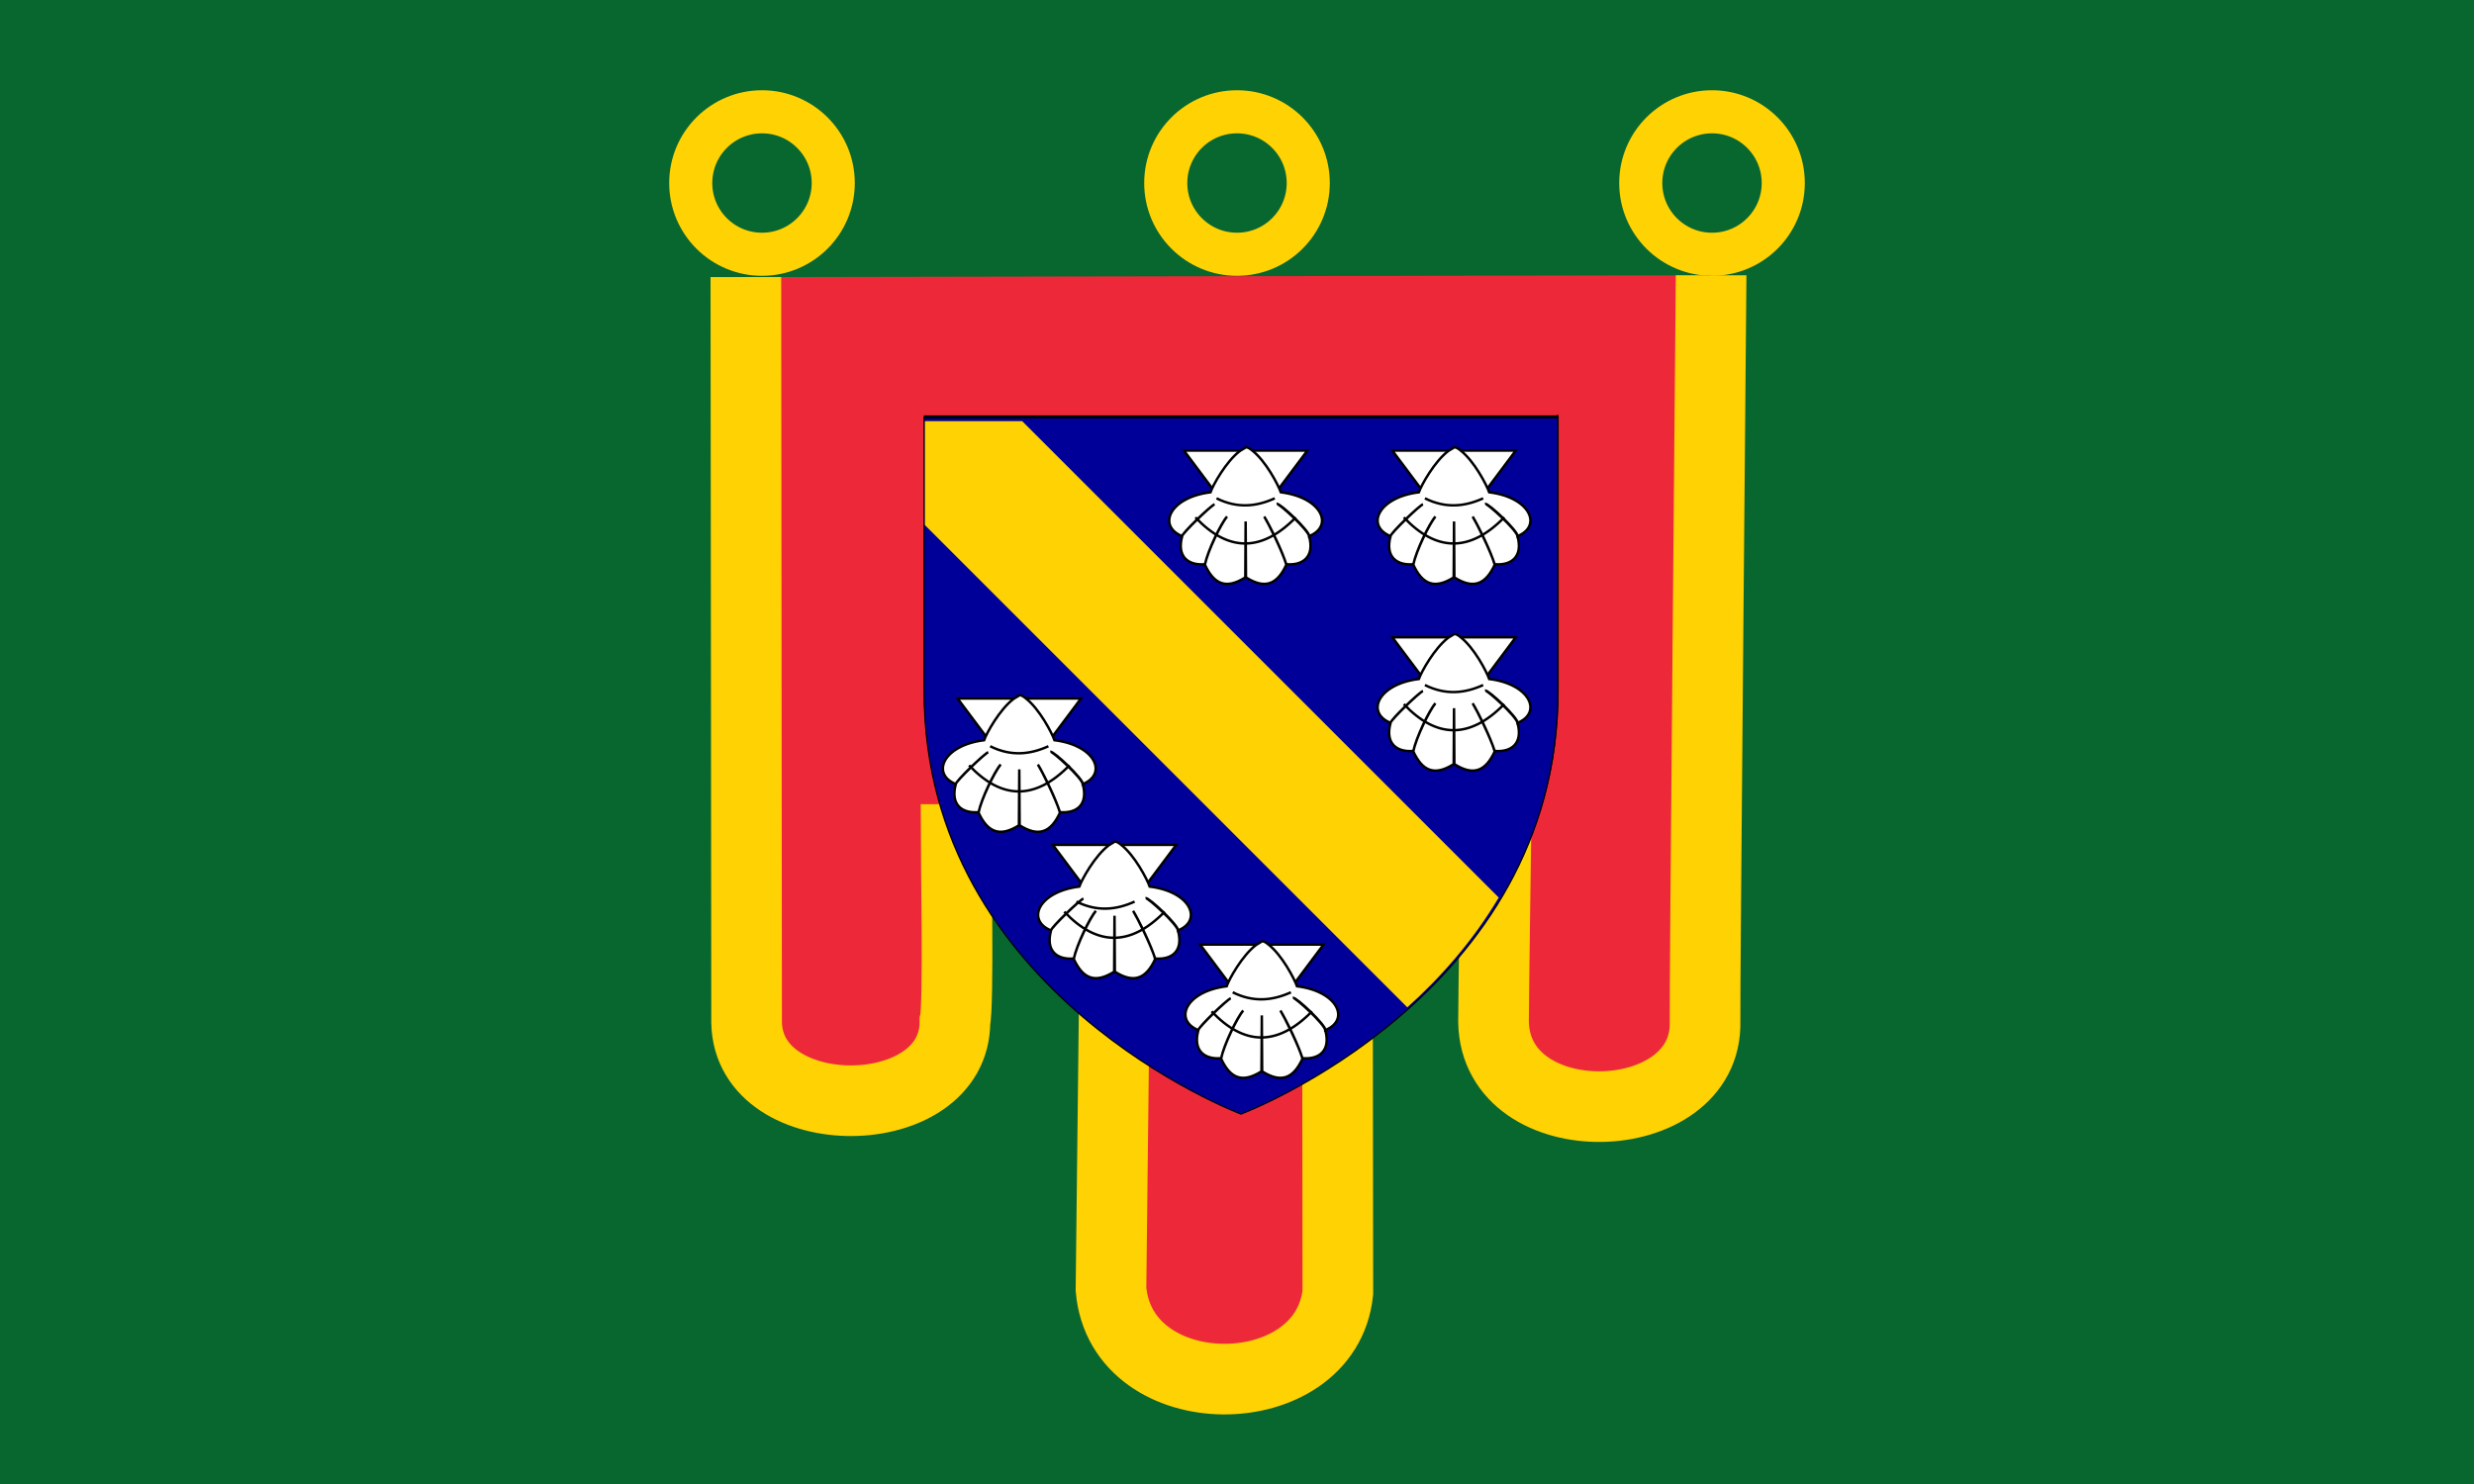 <?xml version="1.0" encoding="utf-8"?>
<!-- Generator: Adobe Illustrator 16.0.0, SVG Export Plug-In . SVG Version: 6.00 Build 0)  -->
<!DOCTYPE svg PUBLIC "-//W3C//DTD SVG 1.1//EN" "http://www.w3.org/Graphics/SVG/1.1/DTD/svg11.dtd">
<svg version="1.1" id="Calque_1" xmlns="http://www.w3.org/2000/svg" xmlns:xlink="http://www.w3.org/1999/xlink" x="0px" y="0px"
	 width="500px" height="300px" viewBox="0 0 500 300" enable-background="new 0 0 500 300" xml:space="preserve">
<rect x="0" fill="#08672F" width="500" height="300"/>
<g>
	<g>
		<circle fill="none" stroke="#FFD203" stroke-width="8.71" cx="154" cy="37" r="14.4"/>
		<circle fill="none" stroke="#FFD203" stroke-width="8.71" cx="250" cy="37" r="14.4"/>
		<circle fill="none" stroke="#FFD203" stroke-width="8.71" cx="346" cy="37" r="14.4"/>
	</g>
	<path fill="#ED2939" stroke="#FFD203" stroke-width="14.276" d="M150.74,56.012c0,3.108,0.151,147.52,0.151,150.74
		c0.46,21.202,42.217,20.936,42.103-0.268c0.804-3.221,0.23-34,0.23-36.767h32.34c0,3.688-1.032,87.796-1.032,90.901
		c2.104,24.218,43.324,24.033,45.851,0.691c0-4.025-0.114-88.598-0.114-91.363h32.033c0,0-0.459,33.086-0.459,36.653
		c0.459,23.396,43.327,22.269,42.754-0.09c-0.114-3.913,1.225-147.63,1.225-150.86"/>
</g>
<g id="g22285">
	<path id="path9822" fill="#2B5DF2" stroke="#000000" stroke-width="0.5" d="M250.854,224.744c0,0,63.909-24.046,63.909-85.161
		s0-55.355,0-55.355H186.947v55.355C186.947,200.698,250.854,224.744,250.854,224.744z"/>
	<path id="path9828" fill="#2B5DF2" stroke="#000000" stroke-width="0.5" d="M250.808,225.085c0,0,63.907-24.048,63.907-85.162
		s0-55.355,0-55.355H186.899v55.355C186.899,201.037,250.808,225.085,250.808,225.085z"/>
	<path id="path9832" fill="#000099" d="M250.808,225.085c0,0-63.909-24.048-63.909-85.162s0-55.355,0-55.355h127.816v55.355
		C314.715,201.037,250.808,225.085,250.808,225.085z"/>
	<path id="path14818" fill="#FFD203" d="M186.92,106.146l97.497,97.497c6.682-5.998,13.224-13.359,18.479-22.196l-96.319-96.317
		H186.92V106.146z"/>
	<path id="path1900" fill="#FFFFFF" stroke="#000000" stroke-width="0.5" d="M239.274,91.084l12.47,16.66l12.476-16.66h-12.476
		H239.274z"/>
	<path id="path2792" fill="#FFFFFF" stroke="#000000" stroke-width="0.5" d="M250.583,91.17c-2.806,2.135-5.446,6.908-5.944,8.346
		c-8.286,1.029-10.773,6.823-5.739,8.866c0.119-0.646,5.894-6.221,6.568-6.431c-0.804,0.298-6.58,5.848-6.551,6.442
		c-1.156,4.247,1.332,5.955,4.615,5.67c0.53-2.631,3.199-8.246,4.456-9.638c-1.23,1.494-3.952,7.042-4.467,9.741
		c1.814,3.929,4.247,5.031,8.158,2.562l0.068-11.317l0.068,11.317c3.911,2.47,6.339,1.368,8.152-2.562
		c-0.656-2.418-3.361-7.986-4.463-9.741c0.868,1.422,3.511,6.714,4.457,9.638c3.284,0.284,5.771-1.424,4.615-5.67
		c-0.188-1.277-6.079-6.646-6.557-6.555c0.767-0.084,6.635,5.514,6.573,6.544c5.034-2.043,2.548-7.837-5.738-8.866
		c-0.499-1.438-3.038-6.363-5.844-8.498c0,0-0.847-0.748-1.265-0.556L250.583,91.17z"/>
	<path id="path3686" fill="none" stroke="#000000" stroke-width="0.5" d="M245.863,100.739c4.224,2.103,8.086,1.675,11.769,0"/>
	<path id="path4573" fill="none" stroke="#000000" stroke-width="0.5" d="M241.601,104.594c6.493,6.881,13.257,7.183,20.291,0"/>
	<path id="path20192" fill="#FFFFFF" stroke="#000000" stroke-width="0.5" d="M281.392,91.084l12.47,16.66l12.475-16.66h-12.475
		H281.392z"/>
	<path id="path20194" fill="#FFFFFF" stroke="#000000" stroke-width="0.5" d="M292.7,91.17c-2.806,2.135-5.445,6.908-5.945,8.346
		c-8.286,1.029-10.772,6.823-5.738,8.866c0.119-0.646,5.893-6.221,6.567-6.431c-0.804,0.298-6.581,5.848-6.551,6.442
		c-1.156,4.247,1.332,5.955,4.615,5.67c0.529-2.631,3.197-8.246,4.456-9.638c-1.23,1.494-3.952,7.042-4.467,9.741
		c1.813,3.929,4.246,5.031,8.158,2.562l0.068-11.317l0.067,11.317c3.911,2.47,6.338,1.368,8.153-2.562
		c-0.656-2.418-3.363-7.986-4.462-9.741c0.867,1.422,3.508,6.714,4.456,9.638c3.283,0.284,5.771-1.424,4.615-5.67
		c-0.188-1.277-6.079-6.646-6.558-6.555c0.768-0.084,6.636,5.514,6.575,6.544c5.033-2.043,2.546-7.837-5.739-8.866
		c-0.5-1.438-3.039-6.363-5.845-8.498c0,0-0.847-0.748-1.264-0.556L292.7,91.17z"/>
	<path id="path20196" fill="none" stroke="#000000" stroke-width="0.5" d="M287.979,100.739c4.224,2.103,8.086,1.675,11.77,0"/>
	<path id="path20198" fill="none" stroke="#000000" stroke-width="0.5" d="M283.718,104.594c6.493,6.881,13.257,7.183,20.291,0"/>
	<path id="path20212" fill="#FFFFFF" stroke="#000000" stroke-width="0.5" d="M281.392,128.83l12.47,16.659l12.475-16.659h-12.475
		H281.392z"/>
	<path id="path20214" fill="#FFFFFF" stroke="#000000" stroke-width="0.5" d="M292.7,128.916c-2.806,2.135-5.445,6.909-5.945,8.347
		c-8.286,1.028-10.772,6.822-5.738,8.865c0.119-0.646,5.893-6.221,6.567-6.43c-0.804,0.297-6.581,5.848-6.551,6.442
		c-1.156,4.247,1.332,5.955,4.615,5.67c0.529-2.63,3.197-8.247,4.456-9.638c-1.23,1.494-3.952,7.043-4.467,9.741
		c1.813,3.93,4.246,5.031,8.158,2.562l0.068-11.316l0.067,11.316c3.911,2.47,6.338,1.368,8.153-2.562
		c-0.656-2.417-3.363-7.986-4.462-9.741c0.867,1.422,3.508,6.714,4.456,9.638c3.283,0.284,5.771-1.424,4.615-5.67
		c-0.188-1.278-6.079-6.645-6.558-6.555c0.768-0.084,6.636,5.513,6.575,6.543c5.033-2.043,2.546-7.837-5.739-8.865
		c-0.5-1.438-3.039-6.364-5.845-8.499c0,0-0.847-0.748-1.264-0.555L292.7,128.916z"/>
	<path id="path20216" fill="none" stroke="#000000" stroke-width="0.5" d="M287.979,138.484c4.224,2.103,8.086,1.675,11.77,0"/>
	<path id="path20218" fill="none" stroke="#000000" stroke-width="0.5" d="M283.718,142.339c6.493,6.881,13.257,7.184,20.291,0"/>
	<path id="path20222" fill="#FFFFFF" stroke="#000000" stroke-width="0.5" d="M193.527,141.204l12.47,16.659l12.475-16.659h-12.475
		H193.527z"/>
	<path id="path20224" fill="#FFFFFF" stroke="#000000" stroke-width="0.5" d="M204.836,141.29c-2.806,2.135-5.446,6.908-5.945,8.346
		c-8.286,1.029-10.773,6.824-5.74,8.866c0.12-0.646,5.894-6.221,6.569-6.43c-0.804,0.297-6.581,5.848-6.551,6.441
		c-1.157,4.247,1.331,5.955,4.614,5.671c0.53-2.631,3.198-8.247,4.457-9.639c-1.229,1.494-3.952,7.043-4.468,9.741
		c1.815,3.93,4.247,5.031,8.158,2.562L206,155.53l0.068,11.317c3.912,2.47,6.339,1.368,8.152-2.562
		c-0.655-2.418-3.362-7.986-4.461-9.741c0.868,1.423,3.509,6.714,4.455,9.639c3.284,0.284,5.771-1.424,4.616-5.671
		c-0.187-1.277-6.079-6.645-6.556-6.555c0.766-0.084,6.634,5.513,6.573,6.543c5.034-2.042,2.547-7.837-5.739-8.866
		c-0.5-1.438-3.038-6.363-5.843-8.499c0,0-0.848-0.748-1.265-0.555L204.836,141.29z"/>
	<path id="path20226" fill="none" stroke="#000000" stroke-width="0.5" d="M200.115,150.857c4.223,2.104,8.085,1.676,11.769,0"/>
	<path id="path20228" fill="none" stroke="#000000" stroke-width="0.5" d="M195.854,154.713c6.493,6.881,13.256,7.184,20.291,0"/>
	<path id="path20232" fill="#FFFFFF" stroke="#000000" stroke-width="0.5" d="M212.769,170.794l12.471,16.66l12.476-16.66H225.24
		H212.769z"/>
	<path id="path20234" fill="#FFFFFF" stroke="#000000" stroke-width="0.5" d="M224.079,170.881
		c-2.805,2.135-5.445,6.907-5.944,8.346c-8.286,1.028-10.773,6.822-5.74,8.865c0.119-0.646,5.894-6.221,6.568-6.431
		c-0.804,0.297-6.58,5.849-6.551,6.441c-1.155,4.248,1.332,5.955,4.616,5.671c0.53-2.63,3.198-8.246,4.456-9.639
		c-1.23,1.495-3.952,7.043-4.468,9.742c1.814,3.93,4.247,5.031,8.159,2.562l0.068-11.317l0.069,11.317
		c3.911,2.47,6.338,1.368,8.152-2.562c-0.656-2.419-3.363-7.987-4.462-9.742c0.868,1.423,3.51,6.715,4.457,9.639
		c3.284,0.284,5.771-1.423,4.616-5.671c-0.188-1.277-6.079-6.644-6.557-6.554c0.767-0.085,6.635,5.513,6.574,6.543
		c5.034-2.043,2.547-7.837-5.739-8.865c-0.499-1.438-3.039-6.364-5.843-8.499c0,0-0.848-0.748-1.266-0.556L224.079,170.881z"/>
	<path id="path20236" fill="none" stroke="#000000" stroke-width="0.5" d="M217.543,182.265c4.223,2.102,8.085,1.674,11.769,0"/>
	<path id="path20238" fill="none" stroke="#000000" stroke-width="0.5" d="M215.097,184.304c6.493,6.881,13.257,7.183,20.292,0"/>
	<path id="path20182" fill="#FFFFFF" stroke="#000000" stroke-width="0.5" d="M242.542,190.945l12.47,16.659l12.476-16.659h-12.476
		H242.542z"/>
	<path id="path20184" fill="#FFFFFF" stroke="#000000" stroke-width="0.5" d="M253.851,191.03c-2.805,2.135-5.445,6.909-5.944,8.347
		c-8.286,1.028-10.773,6.822-5.739,8.865c0.119-0.646,5.894-6.221,6.568-6.431c-0.803,0.298-6.58,5.849-6.551,6.442
		c-1.156,4.247,1.332,5.954,4.616,5.671c0.529-2.63,3.198-8.246,4.456-9.639c-1.23,1.493-3.952,7.043-4.468,9.741
		c1.814,3.93,4.246,5.03,8.158,2.561l0.068-11.315l0.068,11.315c3.911,2.47,6.339,1.369,8.152-2.561
		c-0.655-2.418-3.361-7.986-4.463-9.741c0.868,1.422,3.511,6.715,4.457,9.639c3.284,0.283,5.771-1.424,4.615-5.671
		c-0.188-1.278-6.079-6.645-6.557-6.555c0.768-0.084,6.635,5.513,6.574,6.543c5.033-2.043,2.547-7.837-5.739-8.865
		c-0.499-1.438-3.038-6.364-5.844-8.499c0,0-0.847-0.748-1.265-0.555L253.851,191.03z"/>
	<path id="path20186" fill="none" stroke="#000000" stroke-width="0.5" d="M249.13,200.6c4.225,2.102,8.086,1.674,11.769,0"/>
	<path id="path20188" fill="none" stroke="#000000" stroke-width="0.5" d="M244.869,204.455c6.493,6.881,13.257,7.183,20.29,0"/>
</g>
</svg>
